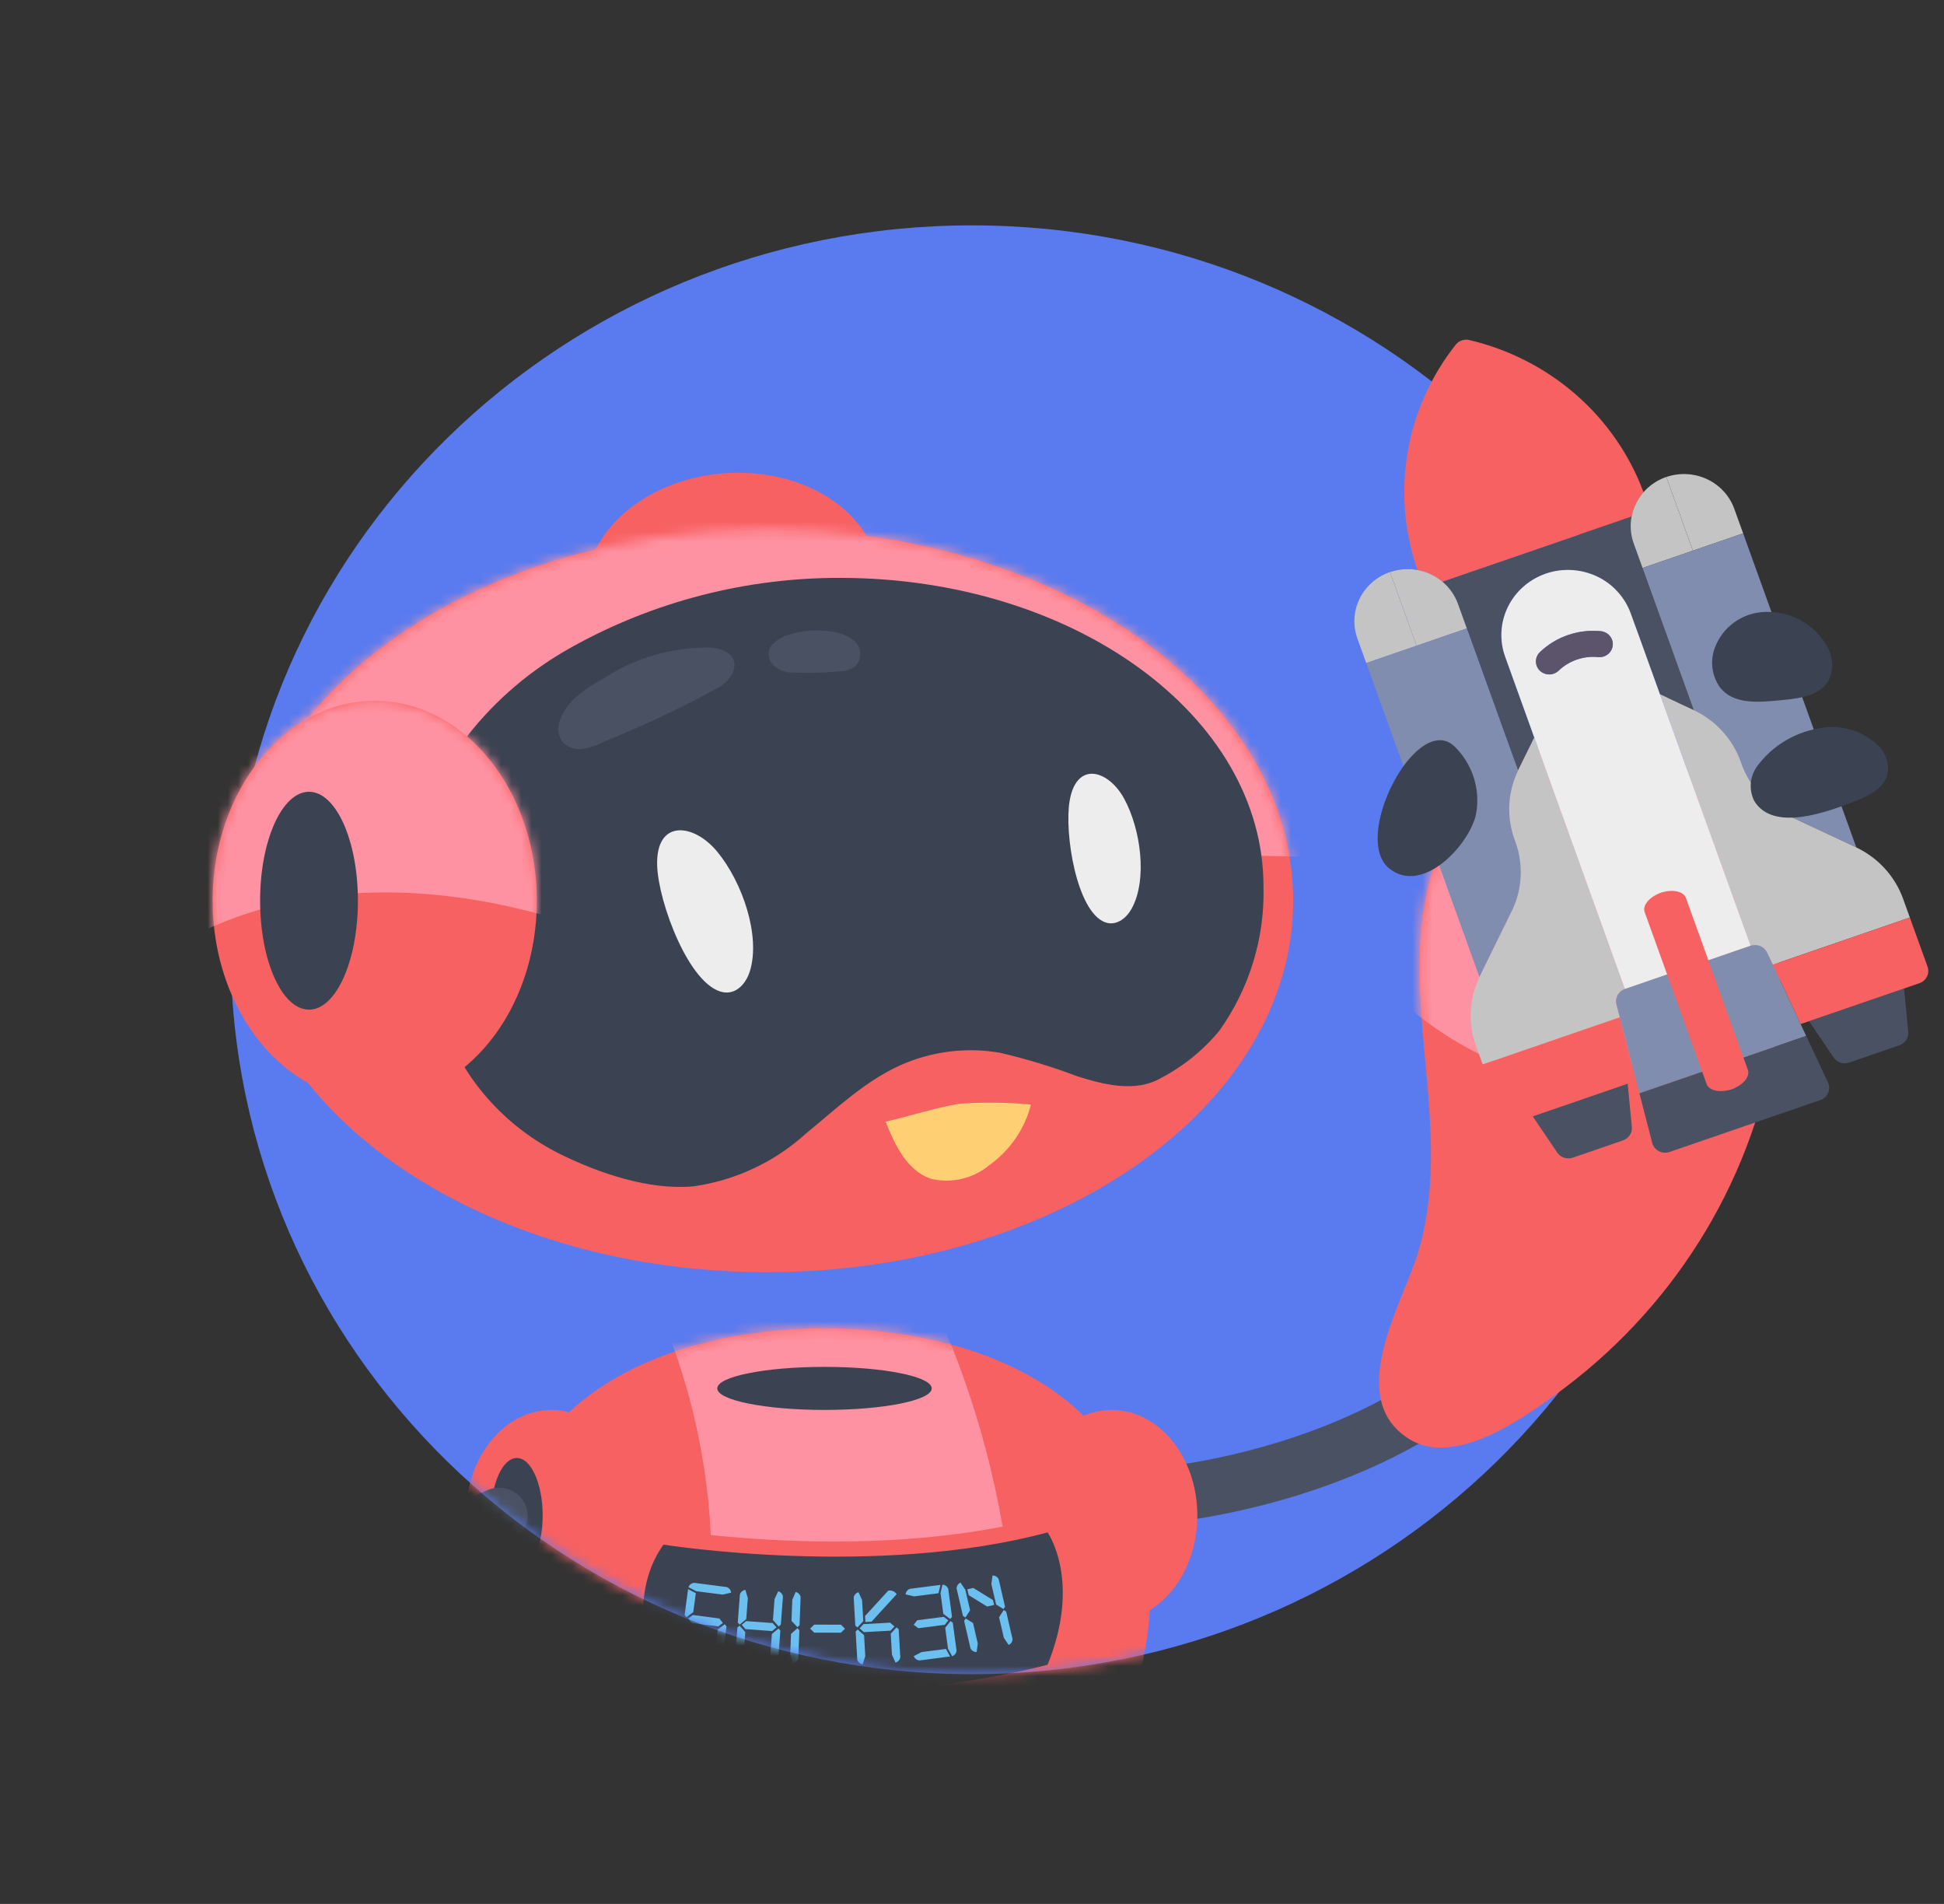 <svg width="192" height="188" viewBox="0 0 192 188" fill="none" xmlns="http://www.w3.org/2000/svg">
<rect x="0" y="0" width="192" height="188" fill="#333333" stroke="none"/>
<path d="M96 165.309C136.439 165.309 169.22 133.285 169.22 93.781C169.22 54.278 136.439 22.254 96 22.254C55.562 22.254 22.78 54.278 22.78 93.781C22.78 133.285 55.562 165.309 96 165.309Z" fill="#5A7BEF"/>
<path d="M73.305 69.157C81.303 68.509 87.362 62.966 86.836 56.776C86.311 50.586 79.4 46.093 71.401 46.741C63.403 47.389 57.344 52.932 57.87 59.122C58.395 65.313 65.306 69.805 73.305 69.157Z" fill="#F76161"/>
<path d="M75.736 125.62C104.447 125.62 127.722 109.197 127.722 88.938C127.722 68.679 104.447 52.256 75.736 52.256C47.025 52.256 23.75 68.679 23.75 88.938C23.75 109.197 47.025 125.62 75.736 125.62Z" fill="#F76161"/>
<mask id="mask0_1_80" style="mask-type:luminance" maskUnits="userSpaceOnUse" x="23" y="52" width="105" height="74">
<path d="M75.736 125.62C104.447 125.62 127.722 109.197 127.722 88.938C127.722 68.679 104.447 52.256 75.736 52.256C47.025 52.256 23.75 68.679 23.75 88.938C23.75 109.197 47.025 125.62 75.736 125.62Z" fill="white"/>
</mask>
<g mask="url(#mask0_1_80)">
<path d="M134.327 84.894C134.327 84.894 87.471 80.612 3.571 99.695V41.127H134.327V84.894Z" fill="#FF92A2"/>
</g>
<path d="M82.968 57.061C73.701 57.041 64.589 59.386 56.533 63.862C52.505 66.076 48.979 69.066 46.171 72.653C43.196 76.35 41.459 80.853 41.199 85.549C40.796 91.111 41.784 96.685 44.079 101.79C46.156 107.043 50.14 111.365 55.272 113.931C59.107 115.833 64.108 117.545 68.487 117.143C72.643 116.552 76.516 114.735 79.587 111.936C82.569 109.503 85.395 106.774 88.924 105.185C91.997 103.81 95.426 103.379 98.755 103.95C101.362 104.557 103.923 105.337 106.422 106.282C109.079 107.117 112.161 107.893 114.654 106.453C116.881 105.288 118.845 103.697 120.429 101.775C123.406 97.596 124.933 92.596 124.787 87.507C124.786 70.692 106.064 57.061 82.968 57.061Z" fill="#3B4251"/>
<path d="M37.01 108.681C45.853 108.681 53.021 99.842 53.021 88.938C53.021 78.034 45.853 69.195 37.01 69.195C28.168 69.195 21 78.034 21 88.938C21 99.842 28.168 108.681 37.01 108.681Z" fill="#F76161"/>
<mask id="mask1_1_80" style="mask-type:luminance" maskUnits="userSpaceOnUse" x="20" y="69" width="34" height="40">
<path d="M37.01 108.681C45.853 108.681 53.021 99.842 53.021 88.938C53.021 78.034 45.853 69.195 37.01 69.195C28.168 69.195 21 78.034 21 88.938C21 99.842 28.168 108.681 37.01 108.681Z" fill="white"/>
</mask>
<g mask="url(#mask1_1_80)">
<path d="M13.949 95.763C13.949 95.763 28.407 82.232 56.408 91.175L56.533 63.863H13.949V95.763Z" fill="#FF92A2"/>
</g>
<path d="M30.519 99.696C33.187 99.696 35.349 94.88 35.349 88.939C35.349 82.998 33.187 78.182 30.519 78.182C27.852 78.182 25.689 82.998 25.689 88.939C25.689 94.88 27.852 99.696 30.519 99.696Z" fill="#3B4251"/>
<path d="M87.471 110.76C88.388 113.057 89.572 115.615 91.964 116.4C92.961 116.636 94.001 116.637 94.998 116.403C95.995 116.17 96.922 115.708 97.701 115.057C99.754 113.595 101.213 111.472 101.82 109.062C99.466 108.848 97.097 108.824 94.739 108.988C92.276 109.411 89.9 110.194 87.471 110.76Z" fill="#FFD073"/>
<path d="M71.405 97.971C72.638 98.202 73.647 97.235 74.065 95.888C75.137 92.431 73.339 87.121 70.832 84.091C68.488 81.258 64.763 80.885 64.904 85.458C65.016 89.102 68.082 97.349 71.405 97.971Z" fill="#EDEDED"/>
<path d="M109.109 91.055C110.141 91.462 111.188 90.79 111.787 89.687C113.325 86.858 112.69 81.938 111.039 78.883C109.495 76.026 106.319 75.079 105.641 79.082C105.101 82.271 106.325 89.959 109.109 91.055Z" fill="#EDEDED"/>
<path d="M69.592 63.934C69.389 63.938 69.186 63.95 68.984 63.964C65.965 64.1 63.028 64.965 60.436 66.481C58.358 67.774 56.1 68.75 55.271 71.235C55.14 71.581 55.102 71.953 55.16 72.318C55.218 72.682 55.37 73.026 55.601 73.317C55.862 73.57 56.181 73.759 56.532 73.868C56.883 73.976 57.255 74 57.618 73.939C58.341 73.809 59.038 73.566 59.681 73.218C63.604 71.645 67.423 69.836 71.116 67.801C72.758 66.75 73.307 64.67 70.976 64.068C70.524 63.96 70.058 63.915 69.592 63.934Z" fill="#4A5163"/>
<path d="M76.164 65.444C76.439 65.778 76.795 66.04 77.2 66.208C77.604 66.375 78.044 66.442 78.482 66.403C79.969 66.478 81.46 66.439 82.942 66.288C83.471 66.279 83.987 66.119 84.425 65.829C84.72 65.552 84.907 65.184 84.954 64.787C85.002 64.39 84.907 63.99 84.685 63.654C83.088 61.12 74.307 62.182 76.164 65.444Z" fill="#4A5163"/>
<mask id="mask2_1_80" style="mask-type:luminance" maskUnits="userSpaceOnUse" x="22" y="22" width="148" height="144">
<path d="M96 165.309C136.439 165.309 169.22 133.285 169.22 93.781C169.22 54.278 136.439 22.254 96 22.254C55.562 22.254 22.78 54.278 22.78 93.781C22.78 133.285 55.562 165.309 96 165.309Z" fill="white"/>
</mask>
<g mask="url(#mask2_1_80)">
<path d="M111.646 150.686C110.908 150.685 110.2 150.402 109.673 149.897C109.147 149.391 108.845 148.705 108.832 147.984C108.818 147.263 109.095 146.566 109.603 146.043C110.11 145.519 110.808 145.211 111.545 145.185C111.913 145.17 137.236 143.996 149.883 126.953C150.322 126.362 150.983 125.966 151.72 125.851C152.458 125.736 153.212 125.912 153.817 126.34C154.422 126.769 154.828 127.414 154.945 128.135C155.063 128.856 154.883 129.593 154.444 130.184C140.134 149.467 112.902 150.644 111.749 150.684C111.715 150.685 111.68 150.686 111.646 150.686Z" fill="#4A5163"/>
<path d="M109.799 160.079C114.47 160.079 118.256 155.41 118.256 149.65C118.256 143.89 114.47 139.221 109.799 139.221C105.127 139.221 101.341 143.89 101.341 149.65C101.341 155.41 105.127 160.079 109.799 160.079Z" fill="#F76161"/>
<path d="M113.634 156.846C113.634 178.127 93.288 195.855 81.431 195.855C69.574 195.855 49.228 178.127 49.228 156.846C49.228 135.564 69.574 131.156 81.431 131.156C93.288 131.156 113.634 135.564 113.634 156.846Z" fill="#F76161"/>
<mask id="mask3_1_80" style="mask-type:luminance" maskUnits="userSpaceOnUse" x="49" y="131" width="65" height="65">
<path d="M113.634 156.846C113.634 178.127 93.288 195.855 81.431 195.855C69.574 195.855 49.228 178.127 49.228 156.846C49.228 135.564 69.574 131.156 81.431 131.156C93.288 131.156 113.634 135.564 113.634 156.846Z" fill="white"/>
</mask>
<g mask="url(#mask3_1_80)">
<path d="M91.896 128.051C100.131 145.688 102.412 165.427 98.409 184.414C96.736 192.245 93.614 200.373 86.905 204.961C76.648 211.975 61.179 207.26 54.473 196.932C62.613 187.501 67.864 176.018 69.623 163.803C71.382 151.588 69.578 139.136 64.417 127.877C72.018 121.912 83.437 123.316 91.896 128.051Z" fill="#FF92A2"/>
</g>
<path d="M81.431 139.221C87.28 139.221 92.021 138.269 92.021 137.095C92.021 135.921 87.28 134.969 81.431 134.969C75.583 134.969 70.842 135.921 70.842 137.095C70.842 138.269 75.583 139.221 81.431 139.221Z" fill="#3B4251"/>
<path d="M54.473 160.079C59.144 160.079 62.931 155.41 62.931 149.65C62.931 143.89 59.144 139.221 54.473 139.221C49.802 139.221 46.015 143.89 46.015 149.65C46.015 155.41 49.802 160.079 54.473 160.079Z" fill="#F76161"/>
<path d="M51.044 155.332C52.453 155.332 53.596 152.788 53.596 149.65C53.596 146.511 52.453 143.967 51.044 143.967C49.635 143.967 48.493 146.511 48.493 149.65C48.493 152.788 49.635 155.332 51.044 155.332Z" fill="#3B4251"/>
<path d="M18.401 179.366C17.927 179.365 17.46 179.248 17.045 179.024C16.63 178.8 16.279 178.478 16.025 178.087C15.771 177.695 15.622 177.247 15.592 176.785C15.563 176.323 15.653 175.86 15.855 175.441C24.935 156.612 47.289 147.483 48.236 147.104C48.927 146.829 49.701 146.833 50.388 147.115C51.076 147.397 51.621 147.934 51.904 148.607C52.187 149.281 52.185 150.037 51.899 150.71C51.612 151.382 51.065 151.916 50.376 152.195C50.164 152.28 29.084 160.921 20.951 177.786C20.723 178.259 20.362 178.658 19.911 178.938C19.459 179.218 18.936 179.366 18.401 179.366Z" fill="#4A5163"/>
<path d="M-9.106 191.502C-11.64 198.605 -12.548 206.627 -9.54 213.551C-6.533 220.476 1.17 225.761 8.734 224.358C14.816 223.229 19.498 218.177 21.845 212.581C24.193 206.985 24.623 200.831 25.165 194.806C25.707 188.782 26.437 182.608 29.292 177.243C31.706 172.706 38.813 164.594 33.36 159.588C29.498 156.043 22.231 159.49 18.402 161.333C5.578 167.529 -4.284 178.344 -9.106 191.502Z" fill="#F76161"/>
<path d="M63.791 150.708C63.791 150.708 86.757 154.964 105.246 149.172C105.246 149.172 108.936 155.211 105.246 165.786C105.246 165.786 83.832 172.767 62.832 166.903C62.832 166.903 59.493 157.737 63.791 150.708Z" fill="#F76161"/>
<path d="M65.525 152.522C65.525 152.522 86.544 155.869 103.465 151.314C103.465 151.314 106.842 156.064 103.465 164.38C103.465 164.38 83.867 169.87 64.648 165.258C64.648 165.258 61.592 158.05 65.525 152.522Z" fill="#3B4251"/>
<path d="M70.613 163.754L67.597 163.364C67.477 163.323 67.372 163.248 67.294 163.15C67.217 163.051 67.171 162.932 67.161 162.808L68.005 162.617L70.418 162.928L70.613 163.754ZM68.724 157.315L68.471 159.181L67.788 159.691L67.614 159.469L67.959 156.916L68.724 157.315ZM71.044 159.813L71.393 160.258L70.938 160.598L68.325 160.261L67.976 159.816L68.431 159.475L71.044 159.813ZM68.76 157.119L67.996 156.721C68.038 156.603 68.114 156.5 68.215 156.425C68.317 156.349 68.438 156.304 68.565 156.295L71.772 156.71C71.892 156.751 71.998 156.825 72.075 156.924C72.153 157.022 72.199 157.141 72.208 157.265L71.364 157.456L68.76 157.119ZM71.581 160.381L71.756 160.604L71.383 163.353C71.341 163.471 71.265 163.574 71.164 163.65C71.063 163.726 70.941 163.771 70.814 163.78L70.619 162.955L70.898 160.893L71.581 160.381Z" fill="#6CC0EF"/>
<path d="M73.606 161.16L73.449 163.235L73.085 164.003C72.963 163.969 72.853 163.901 72.77 163.807C72.687 163.713 72.634 163.597 72.617 163.473L72.827 160.707L73.045 160.524L73.606 161.16ZM73.052 160.425L72.865 160.213L73.075 157.447C73.11 157.327 73.18 157.22 73.276 157.139C73.373 157.058 73.492 157.006 73.618 156.99L73.861 157.802L73.704 159.876L73.052 160.425ZM76.318 160.264L76.692 160.689L76.258 161.055L73.629 160.865L73.254 160.44L73.689 160.074L76.318 160.264ZM76.887 160.802L77.074 161.014L76.864 163.781C76.829 163.9 76.759 164.007 76.663 164.088C76.566 164.17 76.448 164.221 76.321 164.237L76.078 163.426L76.235 161.351L76.887 160.802ZM76.34 159.968L76.498 157.894L76.861 157.126C76.984 157.16 77.093 157.228 77.177 157.322C77.26 157.416 77.313 157.532 77.329 157.656L77.119 160.422L76.902 160.605L76.34 159.968Z" fill="#6CC0EF"/>
<path d="M78.755 160.766L78.95 160.971L78.845 163.743C78.815 163.864 78.749 163.974 78.656 164.058C78.562 164.143 78.445 164.199 78.32 164.219L78.046 163.417L78.124 161.338L78.755 160.766ZM78.173 160.051L78.251 157.973L78.585 157.191C78.709 157.221 78.821 157.286 78.908 157.377C78.995 157.468 79.052 157.582 79.073 157.705L78.969 160.476L78.758 160.667L78.173 160.051Z" fill="#6CC0EF"/>
<path d="M83.054 160.425L83.458 160.823L83.052 161.218L80.416 161.212L80.011 160.814L80.418 160.42L83.054 160.425Z" fill="#6CC0EF"/>
<path d="M84.689 160.7L84.475 160.514L84.316 157.744C84.334 157.621 84.39 157.506 84.475 157.413C84.559 157.32 84.671 157.254 84.794 157.222L85.143 157.997L85.262 160.073L84.689 160.7ZM85.341 161.459L85.46 163.535L85.202 164.342C85.076 164.324 84.958 164.271 84.863 164.188C84.768 164.105 84.7 163.996 84.668 163.876L84.509 161.107L84.7 160.898L85.341 161.459ZM87.911 160.226L88.339 160.6L87.956 161.017L85.324 161.161L84.897 160.788L85.279 160.37L87.911 160.226ZM85.436 159.568L87.73 157.062C87.888 157.033 88.052 157.052 88.201 157.114C88.349 157.177 88.475 157.281 88.562 157.413L86.078 160.128L85.47 160.162L85.436 159.568ZM88.547 160.687L88.761 160.874L88.919 163.644C88.901 163.767 88.846 163.882 88.761 163.975C88.676 164.067 88.565 164.134 88.442 164.165L88.093 163.391L87.974 161.315L88.547 160.687Z" fill="#6CC0EF"/>
<path d="M92.688 157.321L90.286 157.63L89.442 157.439C89.451 157.315 89.497 157.196 89.575 157.097C89.652 156.998 89.758 156.924 89.878 156.883L92.884 156.497L92.688 157.321ZM93.207 159.652L93.662 159.994L93.313 160.438L90.699 160.774L90.244 160.432L90.593 159.988L93.207 159.652ZM93.837 163.567L90.821 163.955C90.694 163.947 90.572 163.901 90.471 163.825C90.37 163.75 90.294 163.646 90.252 163.529L91.016 163.131L93.429 162.82L93.837 163.567ZM93.167 159.358L92.89 157.295L93.085 156.471C93.213 156.48 93.334 156.525 93.435 156.601C93.536 156.677 93.612 156.78 93.654 156.897L94.025 159.647L93.85 159.869L93.167 159.358ZM93.876 160.066L94.104 160.237L94.474 162.986C94.465 163.11 94.419 163.229 94.341 163.328C94.264 163.427 94.158 163.501 94.038 163.542L93.63 162.795L93.353 160.732L93.876 160.066Z" fill="#6CC0EF"/>
<path d="M95.352 159.716L95.109 159.567L94.482 156.861C94.479 156.737 94.514 156.615 94.582 156.509C94.65 156.404 94.748 156.321 94.864 156.269L95.34 156.976L95.811 159.005L95.352 159.716ZM96.102 160.261L96.572 162.289L96.455 163.127C96.328 163.13 96.202 163.096 96.094 163.03C95.987 162.964 95.901 162.868 95.849 162.754L95.221 160.049L95.374 159.813L96.102 160.261ZM98.184 158.479L97.492 158.633L95.672 157.512L95.538 156.932L96.131 156.801L98.072 157.996L98.184 158.479ZM98.382 158.436L97.911 156.407L98.029 155.569C98.156 155.566 98.281 155.6 98.389 155.667C98.497 155.733 98.582 155.829 98.635 155.943L99.263 158.647L99.109 158.884L98.382 158.436ZM99.132 158.981L99.374 159.13L100.002 161.835C100.004 161.959 99.97 162.082 99.902 162.187C99.834 162.293 99.736 162.376 99.619 162.428L99.144 161.721L98.673 159.691L99.132 158.981Z" fill="#6CC0EF"/>
</g>
<path d="M175.212 103.376C176.435 95.95 175.891 87.897 171.69 81.593C167.488 75.289 158.958 71.403 151.761 74.078C145.975 76.228 142.271 82.003 140.963 87.914C139.654 93.825 140.332 99.958 140.878 105.982C141.423 112.005 141.811 118.209 139.961 123.98C138.397 128.859 132.853 138.061 139.118 142.057C143.556 144.887 150.094 140.251 153.533 137.782C165.049 129.49 172.822 117.155 175.212 103.376Z" fill="#F76161"/>
<mask id="mask4_1_80" style="mask-type:luminance" maskUnits="userSpaceOnUse" x="136" y="73" width="40" height="70">
<path d="M175.212 103.376C176.435 95.95 175.891 87.897 171.69 81.593C167.488 75.289 158.958 71.403 151.761 74.078C145.975 76.228 142.271 82.003 140.963 87.914C139.654 93.825 140.332 99.958 140.878 105.982C141.423 112.005 141.811 118.209 139.961 123.98C138.397 128.859 132.853 138.061 139.118 142.057C143.556 144.887 150.094 140.251 153.533 137.782C165.049 129.49 172.822 117.155 175.212 103.376Z" fill="white"/>
</mask>
<g mask="url(#mask4_1_80)">
<path d="M134.026 94.656C146.058 45.197 181.831 82.087 181.831 82.087C181.831 82.087 164.119 126.87 134.026 94.656Z" fill="#FF92A2"/>
</g>
<path d="M162.324 48.61C161.729 49.294 161.325 50.118 161.154 51L151.801 54.218L152.675 56.642C154.321 56.078 156.128 56.174 157.701 56.91C159.273 57.646 160.483 58.962 161.064 60.568L163.942 68.551L167.212 70.082C167.242 70.095 167.27 70.111 167.299 70.124L162.235 56.078L167.198 54.371L164.575 47.098C163.701 47.398 162.924 47.92 162.324 48.61Z" fill="#4A5163"/>
<path d="M142.449 57.435C141.749 56.852 140.906 56.457 140.003 56.289C139.093 56.118 138.153 56.187 137.279 56.488L139.901 63.762L144.864 62.054L149.927 76.1C149.941 76.072 149.954 76.043 149.968 76.014L151.534 72.82L148.656 64.837C148.079 63.229 148.178 61.464 148.931 59.928C149.685 58.391 151.031 57.21 152.675 56.642L152.003 54.148L142.449 57.435Z" fill="#4A5163"/>
<path d="M145.047 33.56C144.822 33.52 144.589 33.538 144.373 33.612C144.156 33.686 143.963 33.815 143.814 33.985C141.335 37.102 139.688 40.773 139.023 44.666C138.358 48.56 138.695 52.554 140.003 56.289C140.906 56.458 141.749 56.853 142.448 57.435L151.802 54.218L161.154 51C161.326 50.118 161.729 49.294 162.325 48.61C160.949 44.898 158.649 41.579 155.633 38.952C152.617 36.325 148.979 34.472 145.047 33.56Z" fill="#F76161"/>
<path d="M164.576 47.099L167.198 54.372L172.161 52.665L171.287 50.24C170.822 48.955 169.855 47.903 168.596 47.314C167.338 46.725 165.892 46.648 164.576 47.099Z" fill="#C4C4C4"/>
<path d="M161.354 53.656L162.228 56.08L167.192 54.373L164.57 47.1C163.254 47.554 162.177 48.499 161.574 49.728C160.971 50.957 160.892 52.37 161.354 53.656Z" fill="#C4C4C4"/>
<path d="M167.198 54.372L167.192 54.374L162.228 56.081L171.659 82.243C171.688 82.256 171.716 82.272 171.745 82.285L178.286 85.347C178.315 85.36 178.344 85.375 178.373 85.389L176.621 80.529L176.629 80.533C176.658 80.547 176.685 80.562 176.714 80.576L183.256 83.637C183.285 83.65 183.313 83.665 183.342 83.68L172.161 52.664L167.198 54.372Z" fill="#808DAE"/>
<path d="M137.279 56.488L139.901 63.761L134.937 65.469L134.063 63.045C133.601 61.759 133.68 60.346 134.283 59.117C134.886 57.888 135.963 56.942 137.279 56.488Z" fill="#C4C4C4"/>
<path d="M143.997 59.629L144.871 62.053L139.907 63.761L137.285 56.488C138.602 56.036 140.048 56.114 141.306 56.702C142.564 57.291 143.532 58.344 143.997 59.629Z" fill="#C4C4C4"/>
<path d="M139.901 63.762L139.907 63.76L144.871 62.053L154.302 88.214C154.288 88.242 154.277 88.271 154.263 88.299L151.129 94.69C151.114 94.718 151.102 94.747 151.088 94.776L149.336 89.916L149.332 89.924C149.319 89.952 149.307 89.981 149.293 90.009L146.159 96.399C146.145 96.427 146.132 96.457 146.119 96.485L134.938 65.47L139.901 63.762Z" fill="#808DAE"/>
<path d="M153.8 113.808C153.962 114.047 154.201 114.227 154.479 114.318C154.757 114.409 155.058 114.407 155.335 114.312L160.297 112.605C160.574 112.509 160.81 112.327 160.968 112.085C161.126 111.844 161.197 111.558 161.17 111.273L160.759 106.996L151.377 110.224L153.8 113.808Z" fill="#4A5163"/>
<path d="M181.097 104.418C181.259 104.657 181.498 104.836 181.776 104.927C182.054 105.019 182.355 105.017 182.632 104.922L187.594 103.214C187.871 103.119 188.107 102.936 188.265 102.695C188.424 102.454 188.495 102.167 188.467 101.882L188.056 97.606L178.675 100.833L181.097 104.418Z" fill="#4A5163"/>
<path d="M159.654 99.202C159.568 98.889 159.606 98.557 159.761 98.27C159.915 97.984 160.175 97.765 160.487 97.657L151.534 72.82L149.967 76.016C149.953 76.044 149.941 76.073 149.927 76.102C148.902 78.232 148.779 80.672 149.585 82.891L149.673 83.135C150.479 85.354 150.356 87.794 149.332 89.925C149.319 89.953 149.307 89.981 149.293 90.009L146.158 96.399C146.144 96.428 146.132 96.457 146.119 96.486C145.093 98.616 144.97 101.057 145.777 103.275L146.439 105.111L159.977 100.453L159.654 99.202Z" fill="#C4C4C4"/>
<path d="M146.439 105.111L148.187 109.959C148.244 110.118 148.333 110.264 148.448 110.39C148.564 110.516 148.703 110.618 148.859 110.691C149.015 110.764 149.184 110.806 149.356 110.815C149.529 110.825 149.701 110.8 149.864 110.744L161.594 106.709L159.978 100.453L146.439 105.111Z" fill="#F76161"/>
<path d="M183.342 83.68C183.313 83.666 183.285 83.651 183.257 83.638L176.714 80.576C176.685 80.563 176.658 80.547 176.629 80.534C174.464 79.501 172.803 77.674 172.008 75.451L171.92 75.207C171.125 72.985 169.464 71.159 167.299 70.126C167.27 70.112 167.242 70.097 167.213 70.083L163.942 68.553L172.896 93.39C173.209 93.282 173.551 93.294 173.855 93.422C174.159 93.55 174.403 93.786 174.537 94.082L175.088 95.256L188.626 90.598L187.964 88.762C187.169 86.54 185.508 84.713 183.342 83.68Z" fill="#C4C4C4"/>
<path d="M177.84 101.12L189.569 97.085C189.732 97.029 189.882 96.942 190.011 96.83C190.14 96.717 190.244 96.581 190.319 96.428C190.394 96.276 190.437 96.111 190.446 95.943C190.456 95.774 190.431 95.605 190.374 95.446L188.626 90.598L175.087 95.255L177.84 101.12Z" fill="#F76161"/>
<path d="M152.675 56.642C151.031 57.21 149.685 58.391 148.931 59.928C148.178 61.464 148.079 63.229 148.656 64.837L160.488 97.657L162.97 96.803L165.45 95.949L163.232 89.796C163.174 89.636 163.149 89.468 163.158 89.299C163.167 89.13 163.21 88.964 163.284 88.811C163.359 88.659 163.463 88.522 163.592 88.409C163.721 88.296 163.871 88.209 164.035 88.153C164.198 88.097 164.371 88.072 164.544 88.082C164.717 88.091 164.886 88.133 165.042 88.207C165.198 88.28 165.338 88.383 165.453 88.509C165.568 88.635 165.657 88.782 165.714 88.942L167.932 95.095L170.414 94.241L172.896 93.387L161.064 60.568C160.483 58.962 159.273 57.647 157.701 56.911C156.128 56.175 154.321 56.078 152.675 56.642ZM159.226 63.206C159.293 63.408 159.308 63.623 159.269 63.832C159.231 64.04 159.14 64.237 159.005 64.403C158.87 64.569 158.695 64.699 158.496 64.783C158.296 64.867 158.079 64.901 157.862 64.883C157.143 64.81 156.417 64.894 155.735 65.129C155.053 65.364 154.433 65.743 153.92 66.239C153.667 66.475 153.329 66.602 152.98 66.594C152.631 66.586 152.3 66.443 152.059 66.197C151.938 66.073 151.843 65.927 151.782 65.767L151.778 65.758C151.688 65.523 151.671 65.267 151.729 65.022C151.786 64.777 151.916 64.554 152.102 64.381C152.886 63.633 153.828 63.061 154.861 62.706C155.895 62.35 156.995 62.219 158.086 62.322C158.39 62.347 158.675 62.475 158.893 62.683C158.903 62.682 158.906 62.686 158.904 62.695C159.049 62.836 159.158 63.008 159.223 63.198L159.226 63.206Z" fill="#EDEDED"/>
<path d="M177.84 101.119L175.087 95.254L174.537 94.081C174.403 93.785 174.159 93.549 173.855 93.42C173.551 93.292 173.208 93.28 172.896 93.387L167.932 95.095L171.394 104.699L178.39 102.292L177.84 101.119Z" fill="#808DAE"/>
<path d="M160.487 97.657C160.174 97.764 159.915 97.983 159.76 98.27C159.606 98.556 159.568 98.889 159.654 99.202L159.977 100.453L161.594 106.709L161.917 107.96L168.914 105.553L165.451 95.949L160.487 97.657Z" fill="#808DAE"/>
<path d="M153.92 66.24C154.433 65.744 155.053 65.365 155.735 65.13C156.417 64.895 157.143 64.811 157.862 64.884C158.078 64.902 158.296 64.868 158.495 64.784C158.694 64.7 158.869 64.569 159.004 64.403C159.139 64.237 159.23 64.041 159.269 63.832C159.307 63.624 159.293 63.409 159.226 63.207L159.222 63.199C159.158 63.009 159.049 62.837 158.904 62.696L158.893 62.684C158.675 62.475 158.389 62.348 158.085 62.323C156.995 62.22 155.895 62.351 154.861 62.706C153.828 63.062 152.886 63.634 152.103 64.381C151.916 64.555 151.786 64.778 151.729 65.023C151.671 65.268 151.688 65.524 151.778 65.76L151.781 65.768C151.843 65.928 151.938 66.074 152.059 66.198C152.3 66.444 152.631 66.587 152.98 66.595C153.329 66.603 153.667 66.476 153.92 66.24Z" fill="#5C546A"/>
<path d="M180.55 106.895L178.39 102.293L171.395 104.7L171.831 105.911C171.947 106.233 171.928 106.586 171.777 106.893C171.626 107.201 171.357 107.437 171.028 107.55C170.698 107.664 170.337 107.644 170.022 107.497C169.707 107.35 169.466 107.087 169.35 106.765L168.913 105.553L161.917 107.96L163.187 112.868C163.234 113.039 163.316 113.199 163.429 113.337C163.542 113.476 163.683 113.59 163.844 113.672C164.004 113.755 164.18 113.804 164.361 113.817C164.541 113.83 164.723 113.807 164.894 113.748L172.339 111.187L179.783 108.626C179.954 108.567 180.111 108.474 180.244 108.353C180.376 108.233 180.482 108.086 180.554 107.924C180.626 107.761 180.663 107.586 180.662 107.409C180.661 107.232 180.623 107.057 180.55 106.895Z" fill="#4A5163"/>
<path d="M164.037 88.157C162.912 88.544 162.195 89.401 162.437 90.07L168.554 107.039C168.795 107.709 169.904 107.938 171.028 107.551C172.153 107.164 172.868 106.308 172.627 105.638L166.51 88.669C166.268 87.999 165.162 87.77 164.037 88.157Z" fill="#F76161"/>
<path d="M139.475 74.611C140.867 73.138 142.439 72.519 143.683 73.731C144.548 74.588 145.19 75.635 145.556 76.783C145.923 77.932 146.003 79.15 145.791 80.335C145.24 83.246 140.604 88.42 137.235 85.778C134.672 83.766 136.723 77.522 139.475 74.611Z" fill="#3B4251"/>
<path d="M174.696 60.423C175.885 60.436 177.048 60.763 178.063 61.367C179.078 61.972 179.907 62.834 180.463 63.86C180.761 64.362 180.929 64.927 180.954 65.507C180.979 66.087 180.86 66.664 180.606 67.189C179.78 68.631 177.84 68.962 176.155 69.114C174.036 69.305 171.187 69.737 169.786 67.749C169.394 67.148 169.161 66.462 169.108 65.751C169.056 65.04 169.186 64.327 169.486 63.677C169.913 62.682 170.641 61.837 171.571 61.256C172.502 60.675 173.592 60.384 174.696 60.423Z" fill="#3B4251"/>
<path d="M179.538 71.937C180.584 71.715 181.669 71.747 182.7 72.029C183.73 72.311 184.674 72.836 185.449 73.556C185.837 73.922 186.128 74.373 186.298 74.873C186.468 75.372 186.511 75.904 186.424 76.424C186.071 77.882 184.464 78.643 183.034 79.186C180.565 80.122 175.128 82.221 173.247 79.065C172.972 78.505 172.861 77.882 172.926 77.264C172.992 76.646 173.232 76.058 173.619 75.565C175.051 73.668 177.166 72.371 179.538 71.937Z" fill="#3B4251"/>
</svg>
